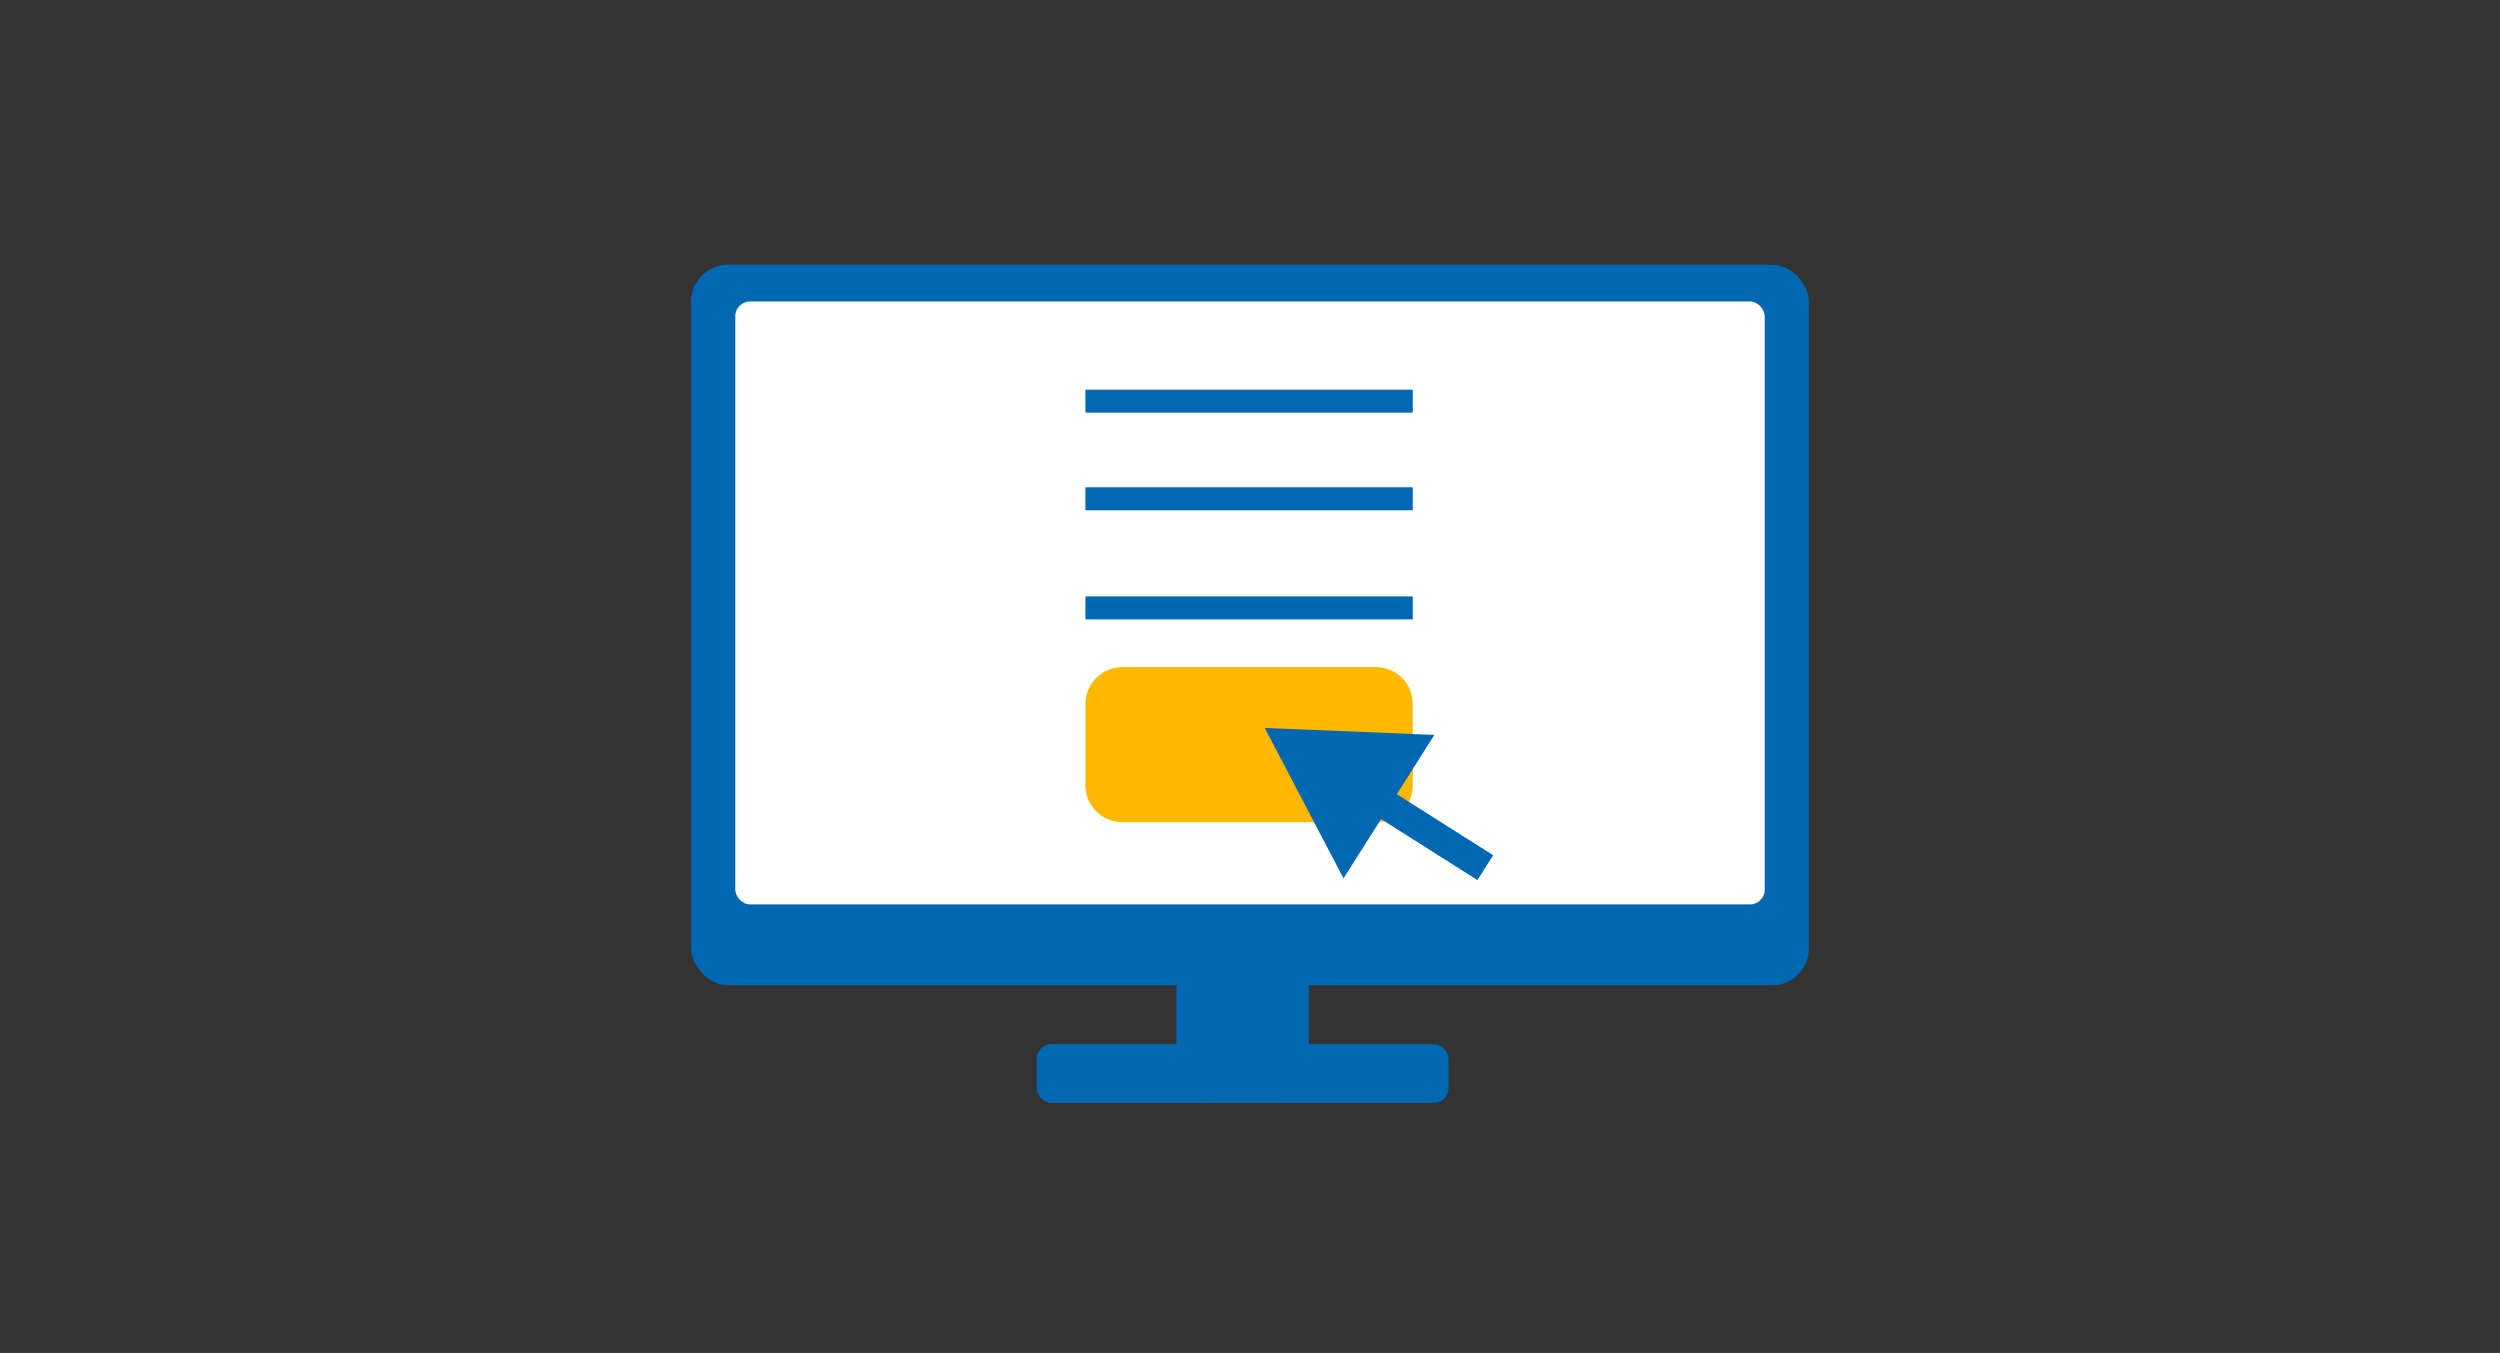 <svg width="340" height="184" viewBox="0 0 340 184" fill="none" xmlns="http://www.w3.org/2000/svg">
<rect x="0" y="0" width="340" height="184" fill="#333333" stroke="none"/>
<rect x="94" y="36" width="152" height="98" rx="5" fill="#0068B2"/>
<rect x="160" y="125" width="18" height="25" rx="5" fill="#0068B2"/>
<rect x="141" y="142" width="56" height="8" rx="2" fill="#0068B2"/>
<rect x="100" y="41" width="140" height="82" rx="2" fill="white"/>
<path d="M192.133 52.996H147.619V56.12H192.133V52.996Z" fill="#0068B2"/>
<path d="M192.133 66.272H147.619V69.396H192.133V66.272Z" fill="#0068B2"/>
<path d="M192.133 81.11H147.619V84.234H192.133V81.11Z" fill="#0068B2"/>
<path d="M187.133 90.729H152.619C149.857 90.729 147.619 92.968 147.619 95.729V106.815C147.619 109.576 149.857 111.815 152.619 111.815H187.133C189.894 111.815 192.133 109.576 192.133 106.815V95.729C192.133 92.968 189.894 90.729 187.133 90.729Z" fill="#FFB800"/>
<path d="M172 99L182.718 119.456L195.075 99.946L172 99ZM203.07 116.31L188.277 106.941L186.137 110.321L200.93 119.69L203.07 116.31Z" fill="#0068B2"/>
</svg>
